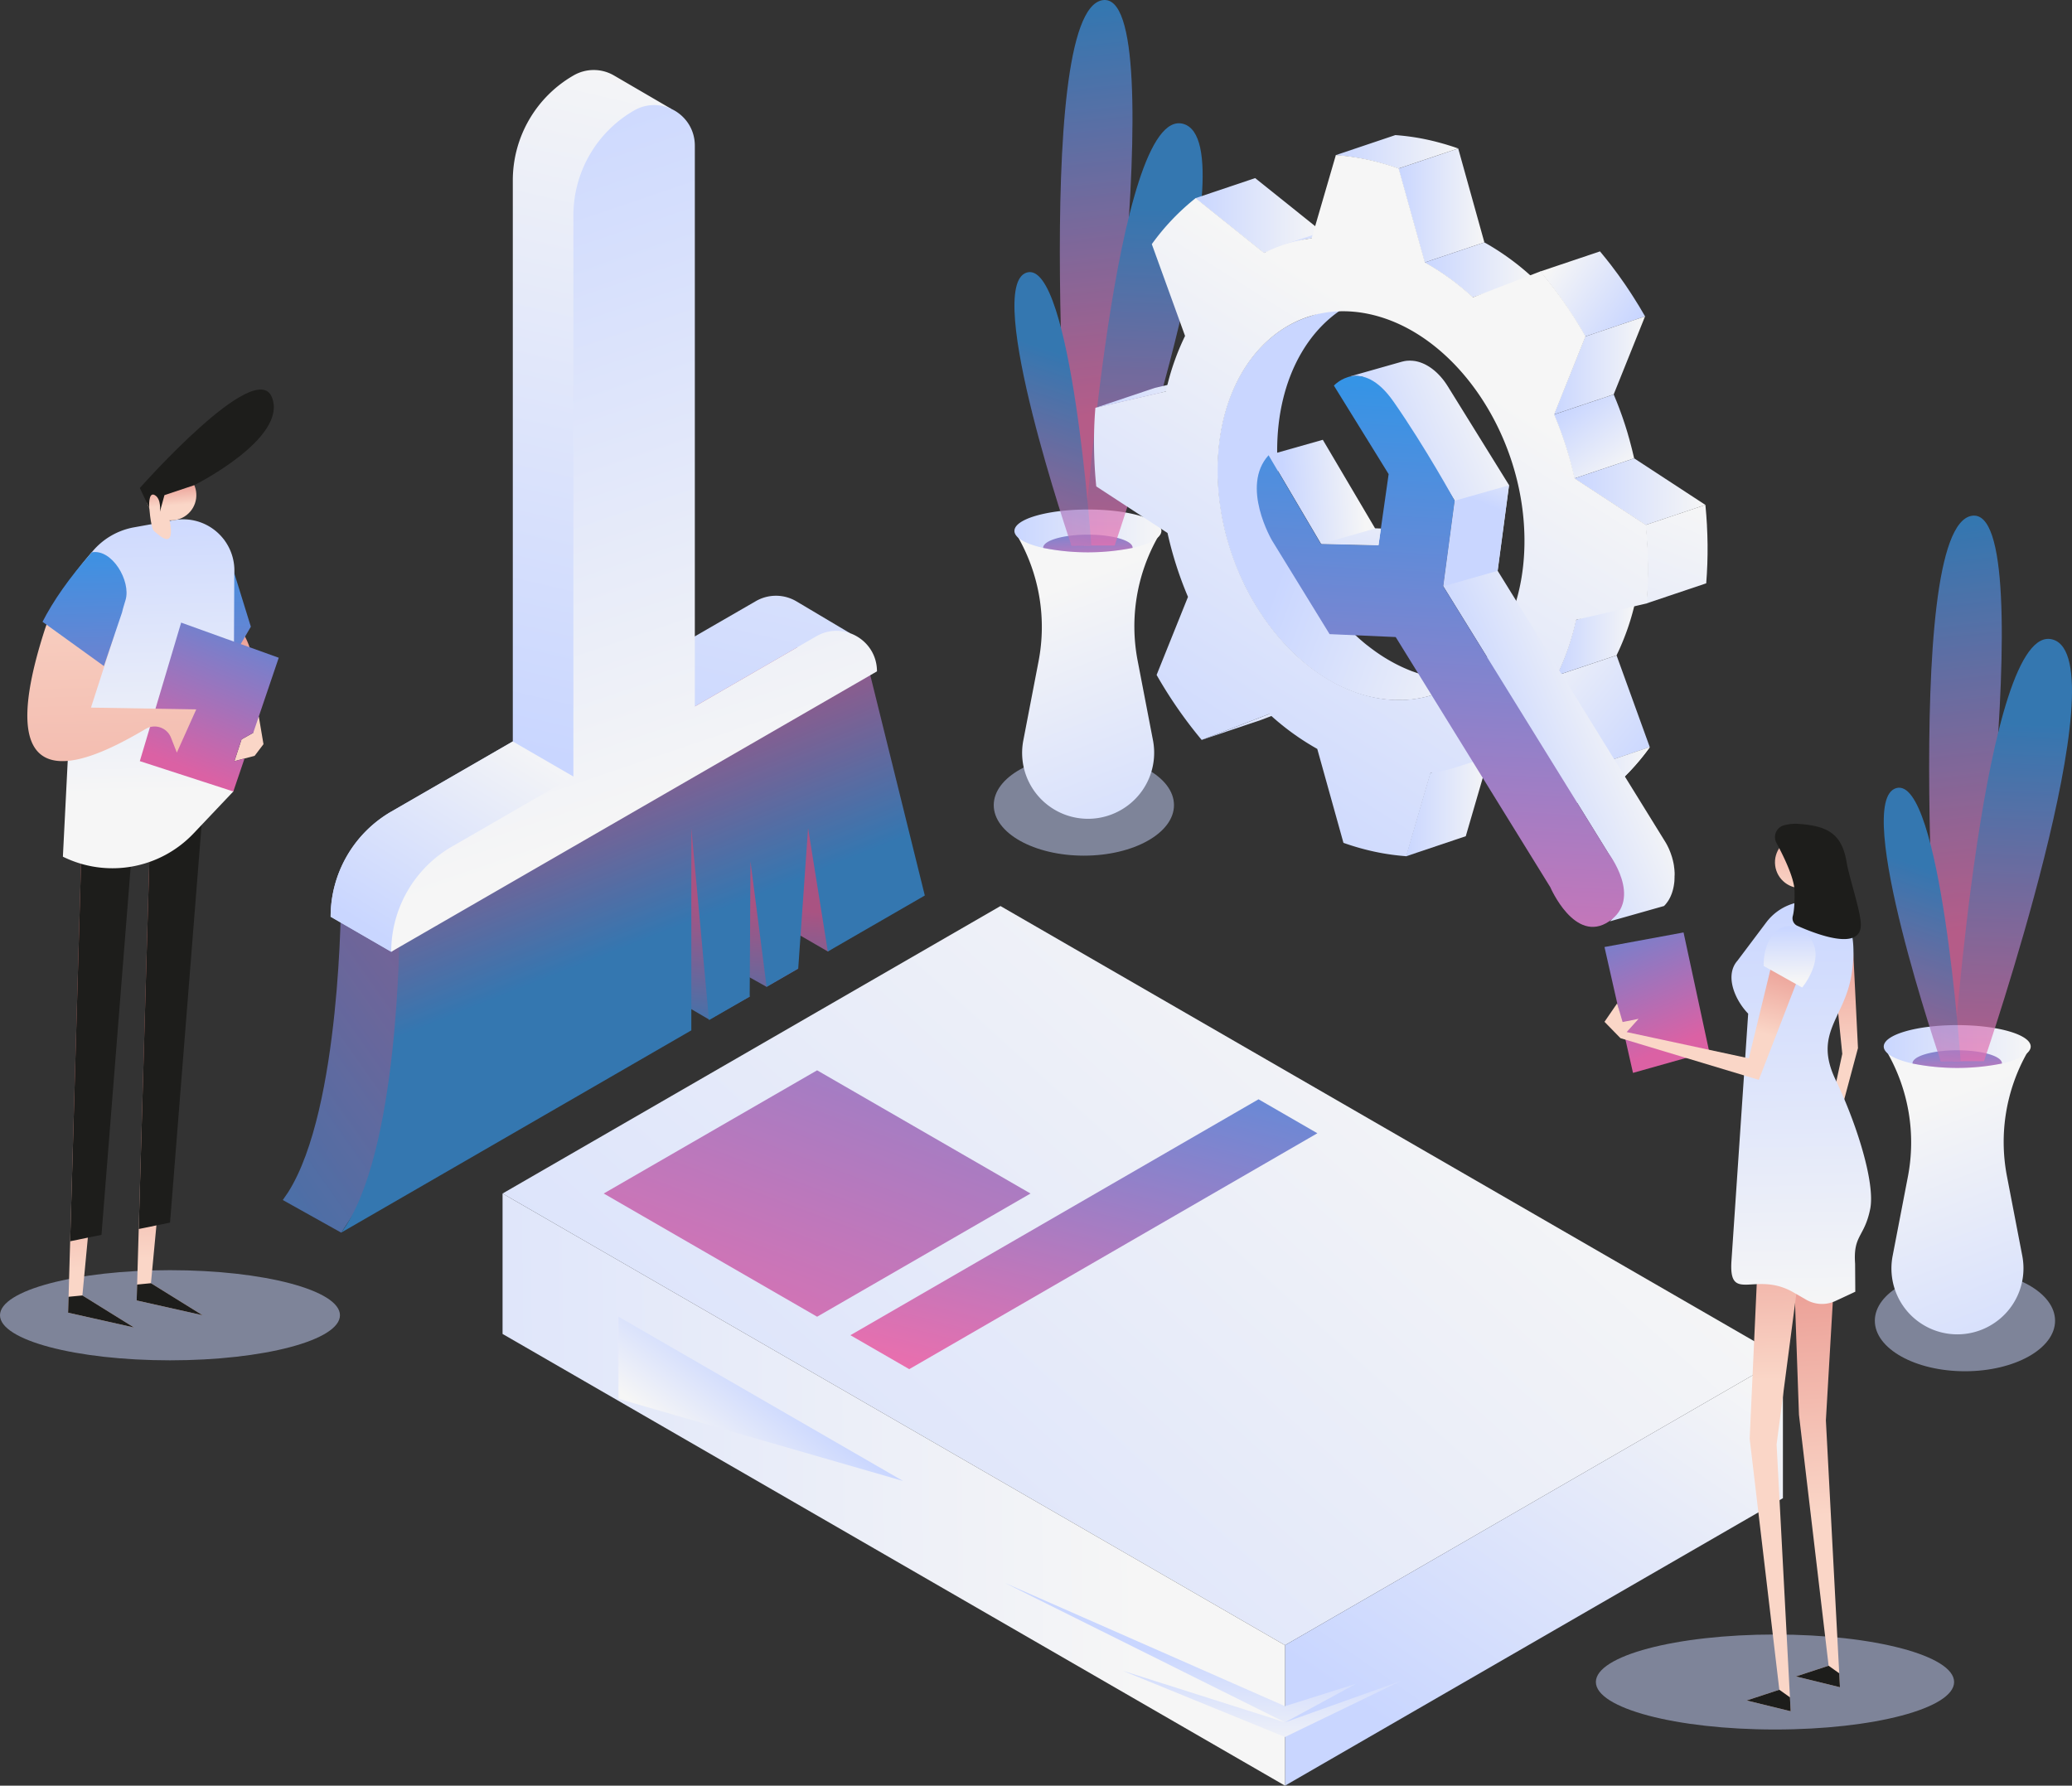 <svg xmlns="http://www.w3.org/2000/svg" xmlns:xlink="http://www.w3.org/1999/xlink" viewBox="0 0 1935.98 1668.5"><rect x="0" y="0" width="1935.98" height="1668.5" fill="#333333" stroke="none"/><defs><style>.cls-1{fill:url(#linear-gradient);}.cls-2{fill:url(#linear-gradient-2);}.cls-3{fill:url(#linear-gradient-3);}.cls-4{isolation:isolate;}.cls-13,.cls-5,.cls-60,.cls-71{opacity:0.5;mix-blend-mode:multiply;}.cls-5{fill:url(#linear-gradient-4);}.cls-6{fill:url(#linear-gradient-5);}.cls-7{fill:url(#linear-gradient-6);}.cls-8{fill:url(#linear-gradient-7);}.cls-9{opacity:0.7;}.cls-10{fill:url(#linear-gradient-8);}.cls-11{fill:url(#linear-gradient-9);}.cls-12{fill:url(#linear-gradient-10);}.cls-13{fill:url(#linear-gradient-11);}.cls-14{fill:url(#linear-gradient-12);}.cls-15{fill:url(#linear-gradient-13);}.cls-16{fill:url(#linear-gradient-14);}.cls-17{fill:url(#linear-gradient-15);}.cls-18{fill:url(#linear-gradient-16);}.cls-19{fill:url(#linear-gradient-17);}.cls-20{fill:url(#linear-gradient-18);}.cls-21{fill:url(#linear-gradient-19);}.cls-22{fill:url(#linear-gradient-20);}.cls-23{fill:url(#linear-gradient-21);}.cls-24{fill:url(#linear-gradient-22);}.cls-25{fill:url(#linear-gradient-23);}.cls-26{fill:url(#linear-gradient-24);}.cls-27{fill:url(#linear-gradient-25);}.cls-28{fill:url(#linear-gradient-26);}.cls-29{fill:url(#linear-gradient-27);}.cls-30{fill:url(#linear-gradient-28);}.cls-31{fill:url(#linear-gradient-29);}.cls-32{fill:url(#linear-gradient-30);}.cls-33{fill:url(#linear-gradient-31);}.cls-34{fill:url(#linear-gradient-32);}.cls-35{fill:url(#linear-gradient-33);}.cls-36{fill:url(#linear-gradient-34);}.cls-37{fill:url(#linear-gradient-35);}.cls-38{fill:url(#linear-gradient-36);}.cls-39{fill:url(#linear-gradient-37);}.cls-40{fill:url(#linear-gradient-38);}.cls-41{fill:url(#linear-gradient-39);}.cls-42{fill:url(#linear-gradient-40);}.cls-43{clip-path:url(#clip-path);}.cls-44{fill:url(#linear-gradient-43);}.cls-45{fill:url(#linear-gradient-44);}.cls-46{clip-path:url(#clip-path-2);}.cls-47{clip-path:url(#clip-path-3);}.cls-48{fill:url(#linear-gradient-49);}.cls-49{fill:url(#linear-gradient-50);}.cls-50{fill:url(#linear-gradient-51);}.cls-51{fill:url(#linear-gradient-52);}.cls-52{fill:url(#linear-gradient-53);}.cls-53{fill:url(#linear-gradient-54);}.cls-54{fill:url(#linear-gradient-55);}.cls-55{fill:url(#linear-gradient-56);}.cls-56{fill:url(#linear-gradient-57);}.cls-57{fill:url(#linear-gradient-58);}.cls-58{fill:url(#linear-gradient-59);}.cls-59{fill:url(#linear-gradient-60);}.cls-60{fill:url(#linear-gradient-61);}.cls-61{fill:url(#linear-gradient-62);}.cls-62{fill:#1d1d1b;}.cls-63{fill:url(#linear-gradient-63);}.cls-64{fill:url(#linear-gradient-64);}.cls-65{fill:url(#linear-gradient-65);}.cls-66{fill:url(#linear-gradient-66);}.cls-67{fill:url(#linear-gradient-67);}.cls-68{fill:url(#linear-gradient-68);}.cls-69{fill:url(#linear-gradient-69);}.cls-70{fill:url(#linear-gradient-70);}.cls-71{fill:url(#linear-gradient-71);}.cls-72{fill:url(#linear-gradient-72);}.cls-73{fill:url(#linear-gradient-73);}.cls-74{fill:url(#linear-gradient-74);}.cls-75{fill:url(#linear-gradient-75);}.cls-76{fill:url(#linear-gradient-76);}.cls-77{fill:url(#linear-gradient-77);}.cls-78{fill:url(#linear-gradient-78);}.cls-79{fill:url(#linear-gradient-79);}</style><linearGradient id="linear-gradient" x1="-9883.04" y1="1172.03" x2="-9786.19" y2="1172.03" gradientTransform="matrix(-1, 0, 0, 1, -7416.04, 0)" gradientUnits="userSpaceOnUse"><stop offset="0" stop-color="#f6f6f6"/><stop offset="1" stop-color="#c9d6ff"/></linearGradient><linearGradient id="linear-gradient-2" x1="-9869.88" y1="1038.82" x2="-9796.09" y2="1038.82" xlink:href="#linear-gradient"/><linearGradient id="linear-gradient-3" x1="-9773.41" y1="695.2" x2="-9672.62" y2="695.2" xlink:href="#linear-gradient"/><linearGradient id="linear-gradient-4" x1="2848.03" y1="1745.24" x2="2846.17" y2="1723.51" gradientTransform="matrix(-1, 0, 0, 1, 4678.15, -443)" xlink:href="#linear-gradient"/><linearGradient id="linear-gradient-5" x1="2868.78" y1="1469.95" x2="2753.06" y2="1773.71" gradientTransform="matrix(-1, 0, 0, 1, 5603.67, 0)" xlink:href="#linear-gradient"/><linearGradient id="linear-gradient-6" x1="2780.76" y1="1420.85" x2="2918.05" y2="1420.85" gradientTransform="matrix(-1, 0, 0, 1, 5603.67, 0)" xlink:href="#linear-gradient"/><linearGradient id="linear-gradient-7" x1="2851.6" y1="1397.56" x2="2848.01" y2="1461.05" gradientTransform="matrix(-1, 0, 0, 1, 5603.67, 0)" gradientUnits="userSpaceOnUse"><stop offset="0" stop-color="#3494e6"/><stop offset="1" stop-color="#ec6ead"/></linearGradient><linearGradient id="linear-gradient-8" x1="2866.4" y1="933.62" x2="2826.47" y2="1310.56" xlink:href="#linear-gradient-7"/><linearGradient id="linear-gradient-9" x1="2791.92" y1="1117.84" x2="2804.7" y2="1443.68" xlink:href="#linear-gradient-7"/><linearGradient id="linear-gradient-10" x1="2862.9" y1="1257.97" x2="2929.99" y2="1460.82" xlink:href="#linear-gradient-7"/><linearGradient id="linear-gradient-11" x1="3671.28" y1="1263.46" x2="3669.42" y2="1241.74" gradientTransform="matrix(-1, 0, 0, 1, 4678.15, -443)" xlink:href="#linear-gradient"/><linearGradient id="linear-gradient-12" x1="3681.03" y1="988.17" x2="3565.31" y2="1291.93" gradientTransform="matrix(-1, 0, 0, 1, 5603.67, 0)" xlink:href="#linear-gradient"/><linearGradient id="linear-gradient-13" x1="3593" y1="939.07" x2="3730.3" y2="939.07" gradientTransform="matrix(-1, 0, 0, 1, 5603.67, 0)" xlink:href="#linear-gradient"/><linearGradient id="linear-gradient-14" x1="3663.85" y1="915.78" x2="3660.26" y2="979.27" xlink:href="#linear-gradient-7"/><linearGradient id="linear-gradient-15" x1="3678.65" y1="451.84" x2="3638.72" y2="828.78" xlink:href="#linear-gradient-7"/><linearGradient id="linear-gradient-16" x1="3604.17" y1="636.07" x2="3616.95" y2="961.9" xlink:href="#linear-gradient-7"/><linearGradient id="linear-gradient-17" x1="3675.15" y1="776.2" x2="3742.24" y2="979.04" xlink:href="#linear-gradient-7"/><linearGradient id="linear-gradient-18" x1="1323.62" y1="907.57" x2="445.96" y2="1882.93" gradientTransform="matrix(1, 0, 0, 1, 0, 0)" xlink:href="#linear-gradient"/><linearGradient id="linear-gradient-19" x1="1589.54" y1="1244.42" x2="1320.93" y2="1629.7" gradientTransform="matrix(1, 0, 0, 1, 0, 0)" xlink:href="#linear-gradient"/><linearGradient id="linear-gradient-20" x1="1065.63" y1="1388.8" x2="-120.47" y2="1404.48" gradientTransform="matrix(1, 0, 0, 1, 0, 0)" xlink:href="#linear-gradient"/><linearGradient id="linear-gradient-21" x1="1119.75" y1="1638.14" x2="1123.24" y2="1543.33" gradientTransform="matrix(1, 0, 0, 1, 0, 0)" xlink:href="#linear-gradient"/><linearGradient id="linear-gradient-22" x1="665.51" y1="1366.53" x2="721.34" y2="1293.25" gradientTransform="matrix(1, 0, 0, 1, 0, 0)" xlink:href="#linear-gradient"/><linearGradient id="linear-gradient-23" x1="987.2" y1="522.85" x2="680.11" y2="1335.95" gradientTransform="matrix(1, 0, 0, 1, 0, 0)" xlink:href="#linear-gradient-7"/><linearGradient id="linear-gradient-24" x1="1087.59" y1="862.78" x2="970.68" y2="1316.44" gradientTransform="matrix(1, 0, 0, 1, 0, 0)" xlink:href="#linear-gradient-7"/><linearGradient id="linear-gradient-25" x1="668.8" y1="1584.73" x2="1213.94" y2="1198.96" gradientTransform="translate(369.04)" gradientUnits="userSpaceOnUse"><stop offset="0" stop-color="#3494e6"/><stop offset="1" stop-color="#db61a4"/></linearGradient><linearGradient id="linear-gradient-26" x1="1274.26" y1="1421.83" x2="1286.43" y2="1292.23" gradientTransform="translate(-556.48 -443)" xlink:href="#linear-gradient-25"/><linearGradient id="linear-gradient-27" x1="1221.76" y1="1416.9" x2="1233.93" y2="1287.3" gradientTransform="translate(-556.48 -443)" xlink:href="#linear-gradient-25"/><linearGradient id="linear-gradient-28" x1="1178.21" y1="1412.81" x2="1190.38" y2="1283.21" gradientTransform="translate(-556.48 -443)" xlink:href="#linear-gradient-25"/><linearGradient id="linear-gradient-29" x1="1124.15" y1="1335.87" x2="1048.18" y2="1143.73" xlink:href="#linear-gradient-25"/><linearGradient id="linear-gradient-30" x1="1258.85" y1="512.5" x2="1108.42" y2="1158.93" gradientTransform="translate(369.04)" xlink:href="#linear-gradient"/><linearGradient id="linear-gradient-31" x1="1046.58" y1="1126.21" x2="922.96" y2="1324.3" gradientTransform="translate(369.04)" xlink:href="#linear-gradient"/><linearGradient id="linear-gradient-32" x1="1154.52" y1="1214.53" x2="922.16" y2="529.38" gradientTransform="translate(369.04)" xlink:href="#linear-gradient"/><linearGradient id="linear-gradient-33" x1="-9583" y1="1112.97" x2="-9464.01" y2="1112.97" gradientTransform="matrix(-1, 0, 0, 1, -8341.56, -443)" xlink:href="#linear-gradient"/><linearGradient id="linear-gradient-34" x1="-9486.53" y1="807.15" x2="-9364.71" y2="807.15" gradientTransform="matrix(-1, 0, 0, 1, -8341.56, -443)" xlink:href="#linear-gradient"/><linearGradient id="linear-gradient-35" x1="-9733.76" y1="1194.87" x2="-9655.22" y2="1194.87" gradientTransform="matrix(-1, 0, 0, 1, -8341.56, -443)" xlink:href="#linear-gradient"/><linearGradient id="linear-gradient-36" x1="-9578.26" y1="644.42" x2="-9458.44" y2="644.42" gradientTransform="matrix(-1, 0, 0, 1, -8341.56, -443)" xlink:href="#linear-gradient"/><linearGradient id="linear-gradient-37" x1="2371.05" y1="969.07" x2="2154.39" y2="889.43" gradientTransform="matrix(1, 0, 0, 1, 0, 0)" xlink:href="#linear-gradient"/><linearGradient id="linear-gradient-38" x1="-9778.15" y1="1146.12" x2="-9704.15" y2="1146.12" xlink:href="#linear-gradient"/><linearGradient id="linear-gradient-39" x1="-9622.66" y1="659.44" x2="-9540.47" y2="659.44" xlink:href="#linear-gradient"/><linearGradient id="linear-gradient-40" x1="-9765.15" y1="1047.16" x2="-9889.83" y2="1148.46" gradientTransform="matrix(-1, 0, 0, 1, -8341.56, -443)" xlink:href="#linear-gradient"/><clipPath id="clip-path" transform="translate(-925.52 -443)"><path class="cls-1" d="M2370.14,1203l55.89-18.8a216.89,216.89,0,0,0,41-43.06l-55.89,18.8A217.18,217.18,0,0,1,2370.14,1203Z"/></clipPath><linearGradient id="linear-gradient-43" x1="-9728.51" y1="635" x2="-9648.15" y2="635" gradientTransform="matrix(-1, 0, 0, 1, -8341.56, -443)" xlink:href="#linear-gradient"/><linearGradient id="linear-gradient-44" x1="-9704.04" y1="584.87" x2="-9589.41" y2="584.87" xlink:href="#linear-gradient"/><clipPath id="clip-path-2" transform="translate(-925.52 -443)"><path class="cls-2" d="M2380.05,1074.14l55.89-18.8a230.21,230.21,0,0,0,17.9-51.85l-55.89,18.8A230.7,230.7,0,0,1,2380.05,1074.14Z"/></clipPath><clipPath id="clip-path-3" transform="translate(-925.52 -443)"><path class="cls-3" d="M2301.48,720.91l55.89-18.8a238.46,238.46,0,0,0-44.91-32.62l-55.89,18.8A238.46,238.46,0,0,1,2301.48,720.91Z"/></clipPath><linearGradient id="linear-gradient-49" x1="-9858.12" y1="884.04" x2="-9807.98" y2="822.76" xlink:href="#linear-gradient"/><linearGradient id="linear-gradient-50" x1="-9935" y1="902.41" x2="-9812.54" y2="902.41" gradientTransform="matrix(-1, 0, 0, 1, -8341.56, -443)" xlink:href="#linear-gradient"/><linearGradient id="linear-gradient-51" x1="-9928.26" y1="907.92" x2="-9781.31" y2="1281.96" xlink:href="#linear-gradient"/><linearGradient id="linear-gradient-52" x1="-9790.98" y1="691.16" x2="-9868.91" y2="744.59" xlink:href="#linear-gradient"/><linearGradient id="linear-gradient-53" x1="-9878.62" y1="784.47" x2="-9793.41" y2="784.47" gradientTransform="matrix(-1, 0, 0, 1, -8341.56, -443)" xlink:href="#linear-gradient"/><linearGradient id="linear-gradient-54" x1="2286.85" y1="788.84" x2="2016.32" y2="1215.73" gradientTransform="matrix(1, 0, 0, 1, 0, 0)" xlink:href="#linear-gradient"/><linearGradient id="linear-gradient-55" x1="1273.74" y1="459.44" x2="1199.95" y2="464.12" gradientTransform="matrix(1, 0, 0, 1, 0, 0)" xlink:href="#linear-gradient"/><linearGradient id="linear-gradient-56" x1="2404.12" y1="1012.22" x2="2287" y2="1061.41" gradientTransform="matrix(1, 0, 0, 1, 0, 0)" xlink:href="#linear-gradient"/><linearGradient id="linear-gradient-57" x1="2287.05" y1="801.35" x2="2252.15" y2="1441.7" gradientTransform="matrix(1, 0, 0, 1, 0, 0)" xlink:href="#linear-gradient-7"/><linearGradient id="linear-gradient-58" x1="1414.23" y1="414.92" x2="1390.81" y2="472.31" gradientTransform="matrix(1, 0, 0, 1, 0, 0)" xlink:href="#linear-gradient"/><linearGradient id="linear-gradient-59" x1="1282.9" y1="438.22" x2="1240.33" y2="576.26" gradientTransform="matrix(1, 0, 0, 1, 0, 0)" xlink:href="#linear-gradient"/><linearGradient id="linear-gradient-60" x1="1153.68" y1="1094.58" x2="1153.24" y2="1010.19" gradientUnits="userSpaceOnUse"><stop offset="0" stop-color="#fad6c7"/><stop offset="1" stop-color="#e4857f"/></linearGradient><linearGradient id="linear-gradient-61" x1="158.82" y1="957.83" x2="158.82" y2="1140.32" gradientTransform="matrix(1, 0, 0, 1, 0, 0)" xlink:href="#linear-gradient"/><linearGradient id="linear-gradient-62" x1="-5706.4" y1="1630.7" x2="-5699.92" y2="1442.89" gradientTransform="matrix(-1, 0, 0, 1, -5535.76, -455.8)" xlink:href="#linear-gradient-60"/><linearGradient id="linear-gradient-63" x1="-5642.4" y1="1642.45" x2="-5635.92" y2="1454.63" gradientTransform="matrix(-1, 0, 0, 1, -5535.76, -455.8)" xlink:href="#linear-gradient-60"/><linearGradient id="linear-gradient-64" x1="-5735.85" y1="940.89" x2="-5745.37" y2="1319.23" gradientTransform="matrix(-1, 0, 0, 1, -5535.76, -455.8)" xlink:href="#linear-gradient-25"/><linearGradient id="linear-gradient-65" x1="-5682.86" y1="1195.52" x2="-5674.77" y2="908.94" gradientTransform="matrix(-1, 0, 0, 1, -4610.24, -12.8)" xlink:href="#linear-gradient"/><linearGradient id="linear-gradient-66" x1="249.12" y1="527.2" x2="170.06" y2="717.34" gradientTransform="matrix(1, 0, 0, 1, 0, 0)" xlink:href="#linear-gradient-25"/><linearGradient id="linear-gradient-67" x1="-5689.61" y1="927.81" x2="-5689.61" y2="908.73" gradientTransform="matrix(-1, 0, 0, 1, -4610.24, -12.8)" xlink:href="#linear-gradient-60"/><linearGradient id="linear-gradient-68" x1="1086.21" y1="915.39" x2="1083.78" y2="887.06" gradientTransform="translate(768.35 -471.91) rotate(37.2)" xlink:href="#linear-gradient-60"/><linearGradient id="linear-gradient-69" x1="-5642.19" y1="959.88" x2="-5659.2" y2="1635.94" gradientTransform="matrix(-1, 0, 0, 1, -4610.24, -12.8)" xlink:href="#linear-gradient-60"/><linearGradient id="linear-gradient-70" x1="-5618.56" y1="953.04" x2="-5627.89" y2="1323.94" gradientTransform="matrix(-1, 0, 0, 1, -4610.24, -12.8)" xlink:href="#linear-gradient-25"/><linearGradient id="linear-gradient-71" x1="-223.43" y1="1728.94" x2="-223.43" y2="1921.24" gradientTransform="translate(1881.9 -443)" xlink:href="#linear-gradient"/><linearGradient id="linear-gradient-72" x1="-6604.13" y1="1242.41" x2="-6675.84" y2="1419.58" gradientTransform="matrix(-1, 0, 0, 1, -5110.36, -443)" xlink:href="#linear-gradient-25"/><linearGradient id="linear-gradient-73" x1="-6405.72" y1="1009" x2="-6374.88" y2="856.36" gradientTransform="matrix(-0.99, -0.16, -0.16, 0.99, -4444.19, -1035.41)" xlink:href="#linear-gradient-60"/><linearGradient id="linear-gradient-74" x1="-6812.98" y1="1859.48" x2="-6797.16" y2="1537.84" gradientTransform="matrix(-1, 0, 0, 1, -5110.36, -443)" xlink:href="#linear-gradient-60"/><linearGradient id="linear-gradient-75" x1="-6769.92" y1="1732.32" x2="-6765.7" y2="1483.44" gradientTransform="matrix(-1, 0, 0, 1, -5110.36, -443)" xlink:href="#linear-gradient-60"/><linearGradient id="linear-gradient-76" x1="-6794.36" y1="1667.76" x2="-6788.55" y2="1275.29" gradientTransform="matrix(-1, 0, 0, 1, -4184.84, 0)" xlink:href="#linear-gradient"/><linearGradient id="linear-gradient-77" x1="-205.15" y1="1088.87" x2="-199.6" y2="959.96" gradientTransform="matrix(0.97, 0.23, -0.23, 0.97, 3044.53, 268.04)" xlink:href="#linear-gradient-60"/><linearGradient id="linear-gradient-78" x1="-5901.08" y1="743.95" x2="-5899.36" y2="645.42" gradientTransform="matrix(-0.96, -0.28, -0.28, 0.96, -3866.73, -1416.21)" xlink:href="#linear-gradient-60"/><linearGradient id="linear-gradient-79" x1="-6782.84" y1="1359.84" x2="-6781.97" y2="1310.39" gradientTransform="matrix(-1, 0, 0, 1, -4184.84, 0)" xlink:href="#linear-gradient"/></defs><title>cleaning</title><g class="cls-4"><g id="Layer_1" data-name="Layer 1"><ellipse class="cls-5" cx="1835.96" cy="1234.08" rx="84.2" ry="47.2"/><path class="cls-6" d="M2822.91,1420.85l-3.19,5.63a169.34,169.34,0,0,0-19,115.57l14.34,74.46a61.57,61.57,0,0,1-29.84,65l-.22.13a61.57,61.57,0,0,1-61.42-.09h0a61.57,61.57,0,0,1-29.68-65l14.26-74.05a169.36,169.36,0,0,0-19.48-116.42l-3.06-5.32Z" transform="translate(-925.52 -443)"/><path class="cls-7" d="M2685.61,1420.86c0,6.47,10.53,12.21,26.88,15.87a212.89,212.89,0,0,0,83.56,0c16.33-3.66,26.86-9.4,26.86-15.87,0-11.06-30.73-20-68.65-20S2685.61,1409.8,2685.61,1420.86Z" transform="translate(-925.52 -443)"/><path class="cls-8" d="M2712.48,1436.55a1.09,1.09,0,0,0,0,.18,212.89,212.89,0,0,0,83.56,0,1.09,1.09,0,0,0,0-.18c0-6.74-18.71-12.19-41.8-12.19S2712.48,1429.81,2712.48,1436.55Z" transform="translate(-925.52 -443)"/><g class="cls-9"><path class="cls-10" d="M2738.86,1434.56s-38.28-499,29.08-509.62-8.13,509.37-8.13,509.37Z" transform="translate(-925.52 -443)"/><path class="cls-11" d="M2779.27,1434.56s128.49-375.37,64.24-394-93,394-93,394Z" transform="translate(-925.52 -443)"/><path class="cls-12" d="M2738.86,1434.56s-83.2-243.07-41.6-255.15,60.2,255.15,60.2,255.15Z" transform="translate(-925.52 -443)"/></g><ellipse class="cls-13" cx="1012.71" cy="752.31" rx="84.2" ry="47.2"/><path class="cls-14" d="M2010.66,939.07l-3.19,5.63a169.41,169.41,0,0,0-19,115.57l14.34,74.46a61.6,61.6,0,0,1-29.83,65.06l-.23.12a61.57,61.57,0,0,1-61.42-.08h0a61.58,61.58,0,0,1-29.67-65l14.25-74a169.37,169.37,0,0,0-19.48-116.42l-3.06-5.32Z" transform="translate(-925.52 -443)"/><path class="cls-15" d="M1873.36,939.08c0,6.47,10.54,12.21,26.88,15.87a212.89,212.89,0,0,0,83.56,0c16.33-3.66,26.86-9.4,26.86-15.87,0-11.06-30.72-20-68.65-20S1873.36,928,1873.36,939.08Z" transform="translate(-925.52 -443)"/><path class="cls-16" d="M1900.23,954.77a1,1,0,0,0,0,.18,212.89,212.89,0,0,0,83.56,0,1,1,0,0,0,0-.18c0-6.74-18.71-12.19-41.8-12.19S1900.23,948,1900.23,954.77Z" transform="translate(-925.52 -443)"/><g class="cls-9"><path class="cls-17" d="M1926.61,952.78s-38.28-499,29.09-509.62-8.14,509.37-8.14,509.37Z" transform="translate(-925.52 -443)"/><path class="cls-18" d="M1967,952.78s128.49-375.37,64.24-394-93,394-93,394Z" transform="translate(-925.52 -443)"/><path class="cls-19" d="M1926.61,952.78s-83.2-243.07-41.6-255.15,60.2,255.15,60.2,255.15Z" transform="translate(-925.52 -443)"/></g><polygon class="cls-20" points="1200.64 1537.28 1665.88 1268.69 934.8 846.59 469.57 1115.2 1200.64 1537.28"/><polygon class="cls-21" points="1665.87 1399.89 1665.88 1268.69 1200.64 1537.28 1200.65 1668.5 1665.87 1399.89"/><polygon class="cls-22" points="469.57 1115.2 469.57 1246.41 1200.65 1668.5 1200.64 1537.28 469.57 1115.2"/><polygon class="cls-23" points="1200.64 1594.23 938.96 1479.08 1200.65 1609.33 1048.89 1561.08 1200.64 1623.02 1308.87 1570.68 1200.65 1609.33 1266.99 1573.3 1200.64 1594.23"/><polygon class="cls-24" points="577.9 1230.31 577.91 1307.04 843.75 1383.8 577.9 1230.31"/><polygon class="cls-25" points="564.1 1115.2 763.48 1000.09 962.87 1115.21 763.48 1230.32 564.1 1115.2"/><polygon class="cls-26" points="794.58 1247.6 1175.92 1027.16 1230.89 1058.9 849.55 1279.32 794.58 1247.6"/><g class="cls-9"><path class="cls-27" d="M1680.53,1028.83l-436.36,251.94s.22,197.86-49.42,276.23l-5,7.28,54.55,30.47,65.63-99.91,207-119.59,0-189,16.53,179.43,38-22,.72-126.38,15.09,117.26,29.54-17.06,9.21-131.28,18.47,115.3,90.62-52.31Z" transform="translate(-925.52 -443)"/><polygon class="cls-28" points="658.39 822.43 773.51 889.06 802.16 869.24 748.27 749.92 658.39 822.43"/><polygon class="cls-29" points="602.06 858.23 716.29 922.1 745.83 905.04 695.64 785 602.06 858.23"/><polygon class="cls-30" points="554.17 889.26 662.56 952.65 700.48 931.23 640.87 755.64 554.17 889.26"/><path class="cls-31" d="M1298.72,1311.25s.24,211-54.43,283.5l327.17-189,0-189L1588,1396.18l38-22,.72-126.39,15.09,117.26,29.54-17.06,9.2-131.27L1699,1332.06l90.62-52.31-54.56-220.45Z" transform="translate(-925.52 -443)"/></g><path class="cls-32" d="M1719.69,1034.63l-31.35,36-17.94-22.76-166.28,96-2.07,21.82-35.15,27.75-175.84,138.88-56.61-32.75a113.47,113.47,0,0,1,56.75-98.29l113.46-65.51V611.57a113.2,113.2,0,0,1,56.61-98,37.59,37.59,0,0,1,38,0l53.46,31.16v84.79l-34.56,366v74.76l113.45-65.51a37.53,37.53,0,0,1,37.83,0Z" transform="translate(-925.52 -443)"/><path class="cls-33" d="M1466.9,1193.47l-175.84,138.88-56.61-32.75a113.47,113.47,0,0,1,56.75-98.29l113.46-65.51,56.61,32.78Z" transform="translate(-925.52 -443)"/><path class="cls-34" d="M1517.87,546.3h0c25.27-14.59,56.87,3.65,56.87,32.84v523.93l113.46-65.51c25.21-14.56,56.73,3.63,56.73,32.75h0l-453.87,262h0a113.48,113.48,0,0,1,56.73-98.28l113.48-65.51V644.34A113.19,113.19,0,0,1,1517.87,546.3Z" transform="translate(-925.52 -443)"/><polygon class="cls-35" points="1122.45 691.48 1178.34 672.68 1241.44 648.46 1185.54 667.26 1122.45 691.48"/><polygon class="cls-36" points="1089.08 365.88 1144.97 347.08 1079.04 362.43 1023.15 381.23 1089.08 365.88"/><polygon class="cls-37" points="1313.65 800.14 1369.55 781.34 1392.19 703.59 1336.3 722.39 1313.65 800.14"/><polygon class="cls-38" points="1180.8 236.43 1236.7 217.63 1172.77 166.41 1116.88 185.21 1180.8 236.43"/><path class="cls-39" d="M2147.06,739.31l55.89-18.8c-50.25,16.9-84.88,72.45-84.08,145.81,0,1.58.05,3.15.1,4.73,0,.52.05,1,.07,1.55,0,1.06.08,2.11.13,3.16,0,.21,0,.42,0,.63.11,2,.25,4,.41,6,0,.46.07.92.11,1.38.18,2.09.38,4.18.62,6.26,0,.38.09.76.13,1.13.22,1.87.47,3.74.73,5.6.06.38.1.76.16,1.14.3,2.07.64,4.13,1,6.19.09.52.19,1,.28,1.56.24,1.3.48,2.6.74,3.91.1.53.21,1.07.32,1.61q.51,2.55,1.08,5.07l.06.24q.6,2.66,1.26,5.28l.4,1.54q.49,1.92,1,3.84l.45,1.65c.35,1.22.7,2.44,1.06,3.65l.39,1.31q.75,2.46,1.55,4.9c.1.3.2.61.31.92.43,1.31.88,2.62,1.33,3.93.19.54.39,1.08.58,1.63.39,1.08.79,2.17,1.19,3.25.21.56.43,1.13.64,1.7.42,1.11.86,2.21,1.3,3.31.19.49.38,1,.58,1.47.64,1.57,1.28,3.13,1.95,4.69l.09.2c.64,1.49,1.3,3,2,4.43.22.49.45,1,.68,1.46.49,1.06,1,2.12,1.48,3.16.25.53.51,1,.76,1.58.57,1.16,1.15,2.32,1.73,3.47.22.42.43.85.64,1.27.8,1.54,1.6,3.07,2.43,4.59.13.25.27.5.41.75.7,1.27,1.4,2.54,2.12,3.8.27.48.55.95.83,1.43.62,1.07,1.25,2.14,1.88,3.2.26.43.52.87.79,1.3,1,1.64,2,3.25,3,4.85.18.29.37.58.56.87.89,1.37,1.8,2.74,2.72,4.09.25.37.5.75.76,1.12q1.61,2.34,3.26,4.63l.58.78c1,1.31,1.94,2.62,2.92,3.91l.75,1c1.6,2.07,3.24,4.11,4.9,6.11l.56.67c1.69,2,3.42,4,5.16,5.92l.52.58q2.68,2.94,5.44,5.74l.44.45c1.89,1.91,3.8,3.76,5.75,5.57l.37.35c1.09,1,2.19,2,3.29,3l.61.53c.91.8,1.82,1.58,2.74,2.36l1.18,1c.74.61,1.48,1.22,2.23,1.82l1.34,1c.7.56,1.41,1.11,2.12,1.65l1.4,1.06,2.15,1.58,1.38,1c.76.54,1.53,1.07,2.29,1.59.43.29.85.59,1.28.87.94.64,1.89,1.25,2.85,1.86l.74.49c1.21.76,2.42,1.51,3.64,2.23l1,.59c.89.52,1.78,1,2.68,1.54.45.26.91.5,1.37.75.78.43,1.57.86,2.35,1.27l1.5.77,2.3,1.15,1.51.73c.79.37,1.57.74,2.36,1.09q.74.35,1.47.66c.85.38,1.72.75,2.58,1.1l1.26.53q1.89.77,3.78,1.47l.09,0c1.3.48,2.59.93,3.9,1.37l1.27.41c.89.29,1.77.58,2.66.84.44.14.87.26,1.3.38,1.11.33,2.23.64,3.35.93l1.31.34c1.48.37,3,.73,4.48,1s2.86.57,4.28.82l1.35.22c1,.16,2,.32,2.94.45l1.53.2c.94.12,1.88.23,2.82.32l1.46.14c1,.1,2.11.17,3.16.23l1,.07c1.51.08,3,.12,4.5.13h1.16c1.16,0,2.32,0,3.47-.05l1.26,0c1.47-.06,2.94-.15,4.4-.27l.22,0c1.39-.12,2.78-.28,4.15-.45l1.35-.19c.88-.12,1.76-.26,2.63-.41l1.37-.23,2.88-.57,1-.21c1.28-.29,2.56-.6,3.82-.93l.78-.22c1-.27,2-.56,3-.86s1.81-.56,2.7-.86h0l-55.89,18.8c-.75.25-1.5.5-2.25.73l-.45.13c-1,.3-2,.59-3,.86l-.79.22c-1.27.33-2.54.64-3.82.93l-1,.21c-1,.2-1.91.39-2.87.57l-1.38.23c-.87.15-1.74.29-2.62.41l-.82.13c-.17,0-.36,0-.53.06-1.37.17-2.75.33-4.13.45l-.24,0q-2.19.18-4.41.27l-1.25.05c-1.15,0-2.3,0-3.46,0h-1.17c-1.49,0-3,0-4.5-.13h-.18l-.84-.06c-1-.06-2.1-.13-3.15-.23l-1.47-.14c-.94-.09-1.87-.2-2.8-.32l-1.54-.2c-1-.13-2-.29-2.94-.45l-1.35-.22c-1.42-.25-2.85-.52-4.29-.82s-3-.68-4.48-1l-1.3-.34c-1.12-.29-2.24-.6-3.35-.93l-.81-.22-.49-.16c-.89-.26-1.77-.55-2.66-.84l-1.28-.41c-1.3-.44-2.6-.89-3.89-1.37l0,0c-1.28-.47-2.55-1-3.82-1.49l-1.26-.53c-.87-.36-1.73-.72-2.58-1.09l-1.47-.67c-.79-.35-1.58-.72-2.36-1.09l-1.52-.73-2.3-1.15-1.49-.77c-.78-.41-1.57-.84-2.35-1.27l-1.38-.75c-.89-.5-1.78-1-2.67-1.54l-1-.59c-1.21-.72-2.43-1.47-3.63-2.23l-.74-.48-2.86-1.87-1.26-.86c-.77-.53-1.54-1.06-2.3-1.6l-1.38-1-2.15-1.58c-.47-.35-.94-.7-1.4-1.06l-2.12-1.64-1.35-1.07c-.74-.59-1.48-1.2-2.21-1.81l-1.19-1c-.92-.77-1.82-1.55-2.72-2.34l-.63-.55c-1.11-1-2.2-2-3.29-3l-.15-.14-.23-.22c-1.94-1.81-3.86-3.66-5.74-5.57l-.44-.45c-1.84-1.87-3.66-3.78-5.44-5.74l-.52-.58q-2.62-2.89-5.16-5.92l-.56-.67c-1.66-2-3.3-4-4.9-6.11-.09-.11-.18-.21-.26-.32s-.33-.44-.49-.65c-1-1.3-2-2.6-2.93-3.92l-.57-.77q-1.65-2.29-3.26-4.63l-.77-1.12c-.91-1.35-1.82-2.72-2.71-4.09l-.57-.87q-1.53-2.4-3-4.84l-.28-.44-.51-.87c-.64-1.06-1.27-2.13-1.89-3.2l-.82-1.43c-.72-1.26-1.42-2.52-2.12-3.8-.14-.25-.28-.5-.41-.75-.83-1.52-1.63-3.05-2.43-4.59-.22-.42-.43-.85-.64-1.28-.59-1.15-1.16-2.3-1.73-3.46l-.39-.79c-.13-.26-.24-.52-.37-.79-.5-1-1-2.1-1.49-3.16-.22-.49-.45-1-.67-1.46-.67-1.47-1.32-2.94-2-4.43l-.09-.2q-1-2.34-1.95-4.69c-.2-.49-.39-1-.58-1.46-.44-1.11-.88-2.21-1.3-3.33l-.31-.78-.33-.92c-.4-1.07-.8-2.15-1.19-3.24l-.58-1.63c-.45-1.3-.89-2.6-1.33-3.91-.1-.31-.21-.63-.32-1q-.8-2.43-1.54-4.88l-.39-1.35c-.36-1.2-.72-2.4-1.06-3.61-.06-.24-.14-.47-.2-.71s-.17-.64-.26-1c-.35-1.27-.69-2.55-1-3.82-.14-.52-.27-1-.4-1.55q-.66-2.62-1.26-5.27c0-.1,0-.19-.07-.29q-.55-2.51-1.07-5c-.11-.54-.22-1.08-.32-1.62-.26-1.3-.51-2.6-.74-3.91-.06-.34-.13-.67-.19-1l-.09-.54c-.36-2.05-.69-4.12-1-6.19-.06-.38-.11-.76-.16-1.14-.26-1.86-.51-3.73-.73-5.6,0-.38-.09-.75-.13-1.13-.24-2.08-.44-4.17-.62-6.26l-.12-1.39c-.15-2-.29-4-.4-5.93l0-.46a1.09,1.09,0,0,1,0-.18c-.05-1-.09-2.08-.13-3.13,0-.53-.05-1-.07-1.58,0-1.58-.08-3.15-.1-4.73C2062.17,811.76,2096.81,756.21,2147.06,739.31Z" transform="translate(-925.52 -443)"/><g class="cls-4"><path class="cls-40" d="M2288.1,1159.29l55.89-18.8a143,143,0,0,0,18.12-7.54l-55.89,18.8A143.57,143.57,0,0,1,2288.1,1159.29Z" transform="translate(-925.52 -443)"/></g><g class="cls-4"><path class="cls-41" d="M2180.32,653.09l-55.89,18.8a140.59,140.59,0,0,1,26.29-6.1l55.89-18.8A140.59,140.59,0,0,0,2180.32,653.09Z" transform="translate(-925.52 -443)"/></g><polygon class="cls-42" points="1485.59 716.9 1541.48 698.1 1510.42 612.34 1454.53 631.14 1485.59 716.9"/><g class="cls-4"><path class="cls-1" d="M2370.14,1203l55.89-18.8a216.89,216.89,0,0,0,41-43.06l-55.89,18.8A217.18,217.18,0,0,1,2370.14,1203Z" transform="translate(-925.52 -443)"/><g class="cls-43"><g class="cls-4"><path class="cls-1" d="M2370.14,1203l55.89-18.8a216.89,216.89,0,0,0,41-43.06l-55.89,18.8A217.18,217.18,0,0,1,2370.14,1203Z" transform="translate(-925.52 -443)"/></g></g></g><polygon class="cls-44" points="1331.05 245.29 1386.94 226.49 1362.48 138.72 1306.59 157.51 1331.05 245.29"/><path class="cls-45" d="M2218.88,596.28q-2.72-.78-5.45-1.5c-.87-.23-1.74-.48-2.62-.7q-4-1-8.1-1.89a216.64,216.64,0,0,0-29.34-4.16l55.89-18.8a216.42,216.42,0,0,1,29.34,4.16q4.07.87,8.1,1.89c.88.22,1.75.47,2.63.7q2.73.72,5.44,1.5c.36.1.72.19,1.07.3,1.1.32,2.18.67,3.27,1l2.16.67q3.38,1.08,6.73,2.26l-55.9,18.8c-2.23-.79-4.48-1.54-6.73-2.26l-2.14-.67C2221.78,597.14,2220.33,596.7,2218.88,596.28Z" transform="translate(-925.52 -443)"/><g class="cls-4"><path class="cls-2" d="M2380.05,1074.14l55.89-18.8a230.21,230.21,0,0,0,17.9-51.85l-55.89,18.8A230.7,230.7,0,0,1,2380.05,1074.14Z" transform="translate(-925.52 -443)"/><g class="cls-46"><g class="cls-4"><path class="cls-2" d="M2380.05,1074.14l55.89-18.8a230.21,230.21,0,0,0,17.9-51.85l-55.89,18.8A230.7,230.7,0,0,1,2380.05,1074.14Z" transform="translate(-925.52 -443)"/></g></g></g><g class="cls-4"><path class="cls-3" d="M2301.48,720.91l55.89-18.8a238.46,238.46,0,0,0-44.91-32.62l-55.89,18.8A238.46,238.46,0,0,1,2301.48,720.91Z" transform="translate(-925.52 -443)"/><g class="cls-47"><g class="cls-4"><path class="cls-3" d="M2301.48,720.91l55.89-18.8a238.46,238.46,0,0,0-44.91-32.62l-55.89,18.8A238.46,238.46,0,0,1,2301.48,720.91Z" transform="translate(-925.52 -443)"/></g></g></g><path class="cls-48" d="M2393.82,879q-.72-2.81-1.48-5.59c-.35-1.26-.71-2.51-1.07-3.77s-.69-2.39-1-3.58-.8-2.59-1.2-3.89-.74-2.36-1.12-3.54-.85-2.57-1.28-3.85-.79-2.34-1.19-3.5-.91-2.55-1.37-3.82-.84-2.31-1.27-3.46c-.57-1.54-1.17-3.06-1.76-4.59-.3-.75-.58-1.5-.88-2.25q-1.36-3.42-2.8-6.8l55.89-18.8q1.44,3.38,2.8,6.8c.3.75.58,1.5.88,2.25.48,1.24,1,2.48,1.45,3.73.11.28.21.57.31.86.44,1.15.85,2.31,1.27,3.46s.92,2.54,1.37,3.81.8,2.35,1.2,3.53.86,2.55,1.27,3.83.75,2.37,1.12,3.55.81,2.58,1.2,3.88.7,2.39,1,3.58c.26.9.53,1.79.79,2.69.09.36.18.72.28,1.08q.76,2.79,1.48,5.61c.23.9.48,1.79.7,2.7q1,4.15,2,8.36l-55.9,18.8c-.62-2.8-1.28-5.58-2-8.36C2394.29,880.79,2394.05,879.89,2393.82,879Z" transform="translate(-925.52 -443)"/><polygon class="cls-49" points="1537.55 490.57 1593.44 471.77 1526.87 428.26 1470.97 447.06 1537.55 490.57"/><path class="cls-50" d="M2464.93,961.56c0-1-.09-2-.13-3.06-.08-2-.16-4-.27-6s-.27-4.25-.42-6.38c-.07-1-.13-2.08-.21-3.12-.25-3.16-.52-6.32-.83-9.47l55.89-18.8c.31,3.15.59,6.3.83,9.47.08,1,.14,2.11.21,3.16.15,2.11.3,4.23.42,6.34l0,.49c.1,1.83.17,3.67.24,5.5,0,1,.1,2,.13,3,.1,3,.17,6,.21,9,.13,12.41-.32,24.53-1.27,36.35l-55.89,18.8c1-11.82,1.4-23.94,1.26-36.35C2465.1,967.59,2465,964.57,2464.93,961.56Z" transform="translate(-925.52 -443)"/><path class="cls-51" d="M2395.68,739.23c-.66-1-1.34-2.08-2-3.11q-2-3.09-4.07-6.14l-1.93-2.85q-2.64-3.84-5.36-7.6l-.75-1.06c-2.06-2.84-4.16-5.63-6.28-8.4-1.15-1.5-2.31-3-3.47-4.44-.59-.75-1.17-1.51-1.77-2.25-1.8-2.25-3.62-4.49-5.47-6.69h0l55.9-18.8c1.84,2.2,3.66,4.44,5.47,6.69.59.74,1.17,1.5,1.76,2.24,1,1.26,2,2.51,3,3.78l.5.67c2.12,2.77,4.22,5.56,6.28,8.4.26.35.5.71.75,1.06q2.72,3.75,5.36,7.6l1.93,2.85q2.06,3,4.07,6.14,1,1.54,2,3.12c1.38,2.16,2.74,4.33,4.08,6.53.4.65.82,1.29,1.22,1.94.14.24.27.48.42.71q2.68,4.46,5.28,9l-55.89,18.8q-2.59-4.53-5.28-9c-.54-.9-1.1-1.78-1.64-2.67Q2397.75,742.48,2395.68,739.23Z" transform="translate(-925.52 -443)"/><polygon class="cls-52" points="1451.84 387.34 1507.74 368.54 1537.05 295.61 1481.16 314.41 1451.84 387.34"/><path class="cls-53" d="M2464.22,1006.81q1.43-17.71,1.26-36.34c-.14-12.4-.86-24.76-2.07-37l-66.57-43.51a344,344,0,0,0-19.13-59.72L2407,757.28a413.6,413.6,0,0,0-42.1-60.72l-63.1,24.21a238.59,238.59,0,0,0-44.91-32.62l-24.46-87.77a237,237,0,0,0-29.4-8.33,216.19,216.19,0,0,0-29.34-4.16l-22.65,77.76a140.38,140.38,0,0,0-44.39,13.64l-63.93-51.21a215.2,215.2,0,0,0-41,43.06l31.06,85.76a229.86,229.86,0,0,0-17.9,51.85L1949,824.09c-1,11.82-1.4,23.94-1.26,36.33s.85,24.78,2.07,37.05L2016.39,941a344,344,0,0,0,19.13,59.72l-29.32,72.93a415.8,415.8,0,0,0,42.11,60.72l63.1-24.22a238.08,238.08,0,0,0,44.9,32.62l24.47,87.77a235.12,235.12,0,0,0,29.39,8.33,216.56,216.56,0,0,0,29.35,4.16l22.64-77.76a140.26,140.26,0,0,0,44.4-13.64l63.93,51.22a217.13,217.13,0,0,0,41-43.06L2380.39,1074a230.21,230.21,0,0,0,17.9-51.85Zm-255.64,87.65c-79.13-16.82-144.17-110.6-145.26-209.47s62.19-165.38,141.32-148.56S2348.81,847,2349.9,945.9,2287.72,1111.28,2208.58,1094.46Z" transform="translate(-925.52 -443)"/><polygon class="cls-54" points="1235.98 410.94 1185.37 425.28 1234.28 508.17 1288.06 509.43 1338.67 495.08 1284.89 493.82 1235.98 410.94"/><path class="cls-55" d="M2490.22,1260.92v-.12c0-.66,0-1.32,0-2s-.06-1.15-.11-1.73a1.34,1.34,0,0,0,0-.2.49.49,0,0,0,0-.12c-.05-.71-.12-1.42-.2-2.13-.05-.47-.12-1-.19-1.42,0-.17,0-.34-.07-.52s0-.24,0-.36c-.12-.82-.27-1.64-.42-2.47-.05-.23-.11-.46-.15-.69s-.13-.59-.2-.89-.16-.77-.25-1.16-.27-1-.4-1.48-.23-.91-.37-1.36c0-.19-.09-.38-.15-.57-.18-.59-.39-1.17-.59-1.75s-.34-1.06-.53-1.59c-.29-.81-.62-1.61-.95-2.41-.19-.47-.37-.94-.57-1.4-.43-1-.89-1.93-1.37-2.88-.14-.28-.26-.56-.41-.84-.62-1.19-1.28-2.36-2-3.51a1.4,1.4,0,0,0-.1-.16l-156.3-252.8,10.65-80h0L2278.28,804c-.76-1.22-1.55-2.39-2.35-3.53-.08-.11-.15-.23-.22-.34l-.42-.57c-.56-.77-1.14-1.52-1.72-2.25l-.12-.16c-.13-.16-.27-.3-.4-.46-.45-.55-.9-1.09-1.36-1.61-.1-.11-.19-.23-.28-.34l-.42-.44-1.08-1.15-.41-.43c-.11-.12-.24-.23-.36-.35-.31-.32-.63-.62-.94-.92s-.33-.33-.5-.48l-.34-.31-.87-.77-.53-.47h0c-.56-.47-1.13-.93-1.7-1.37l-.39-.29-.18-.14c-.37-.27-.73-.55-1.1-.81l-.93-.64-.72-.47-.65-.4-.72-.44-.28-.17c-.44-.25-.88-.5-1.32-.73l-.31-.17c-.52-.27-1-.52-1.56-.77L2256,783c-.56-.25-1.12-.5-1.68-.72h0l-.44-.17c-.42-.16-.83-.32-1.25-.46l-.23-.08h0c-.5-.17-1-.32-1.52-.47l-.36-.1-1.44-.36-.45-.09c-.49-.1-1-.19-1.46-.27l-.21,0-1.08-.13c-.23,0-.45-.07-.68-.09l-.34,0c-.6,0-1.2-.07-1.8-.08h-.07c-.69,0-1.38,0-2.06.06h-.16c-.49,0-1,.08-1.47.14h0l-1.14.17-.67.12h0c-.38.08-.76.18-1.13.27s-.64.14-1,.23l-32.48,9.21-18.13,5.14h0c.42-.12.85-.21,1.27-.31s.54-.14.81-.19c.6-.12,1.2-.22,1.81-.29h0c.55-.07,1.09-.12,1.64-.15s1.36-.06,2-.06h0c.62,0,1.24,0,1.87.09l1,.11c.36,0,.72.08,1.08.14.55.08,1.11.18,1.66.29h0c.51.11,1,.24,1.54.37v34.6h35.26l50.07,81h0l-10.65,80,156.3,252.79c.74,1.2,1.44,2.43,2.09,3.68.14.27.27.56.41.83.47,1,.94,1.91,1.37,2.88.2.47.38.94.57,1.41.33.79.66,1.59,1,2.4.19.53.36,1.07.53,1.6.26.77.52,1.54.74,2.32.13.45.25.9.37,1.35.23.88.46,1.76.65,2.64.07.3.13.6.2.9.24,1.17.45,2.35.62,3.52,0,.17,0,.34.07.51.17,1.23.31,2.46.4,3.68a1.27,1.27,0,0,1,0,.2c.1,1.28.15,2.56.16,3.82v.19c0,1.24,0,2.48-.11,3.7,0,.11,0,.21,0,.32-.08,1.17-.2,2.33-.35,3.47l-.06.38c-.16,1.13-.36,2.23-.6,3.32,0,.12,0,.24-.08.36-.24,1.1-.53,2.17-.86,3.23,0,.09-.05.19-.08.28-.34,1-.71,2.06-1.12,3,0,.12-.09.23-.14.34-.39.95-.83,1.85-1.3,2.74l-.31.57a30.62,30.62,0,0,1-1.63,2.64c-.06.09-.13.17-.19.25a30.12,30.12,0,0,1-1.89,2.42c-.39.43-.78.84-1.18,1.23l50.62-14.34c.39-.39.79-.81,1.17-1.24l.29-.33c.56-.66,1.09-1.36,1.6-2.08a2.43,2.43,0,0,1,.2-.25v0c.46-.66.89-1.35,1.3-2,.11-.19.21-.39.31-.58s.21-.38.31-.57.26-.47.39-.72c.28-.57.55-1.15.81-1.75,0-.08.07-.17.11-.26l.13-.34c.16-.37.31-.74.45-1.12.21-.55.41-1.11.59-1.68l.08-.26c0-.09.05-.18.08-.27.12-.38.23-.75.34-1.13.15-.55.3-1.11.43-1.67,0-.15.06-.29.1-.44s0-.23.07-.35c.07-.29.13-.58.19-.87.11-.56.21-1.12.3-1.69,0-.25.08-.51.11-.76l.06-.38c0-.19.05-.38.08-.56.07-.58.13-1.16.19-1.75,0-.39.06-.78.08-1.17,0-.11,0-.21,0-.31l0-.29c0-.61.06-1.23.07-1.84s0-1.06,0-1.58Z" transform="translate(-925.52 -443)"/><path class="cls-56" d="M2110.82,868.38l48.91,82.88,53.78,1.26L2223,886l-51.14-82.69s25.56-28.31,55.79,15.07,57.09,92.54,57.09,92.54l-10.66,80,154.31,249.36s32.47,42.12.54,63.67-54.86-31.92-54.86-31.92L2229.6,1038.25l-61.78-2.73L2114,947.94S2084.31,897.38,2110.82,868.38Z" transform="translate(-925.52 -443)"/><polygon class="cls-57" points="1348.58 547.82 1399.26 533.38 1409.91 453.43 1359.24 467.87 1348.58 547.82"/><polygon class="cls-58" points="1284.89 493.82 1234.21 508.26 1287.99 509.52 1290.22 493.95 1284.89 493.82"/><path class="cls-59" d="M1171.71,1138.35l-8.28,10.89-9.43,2.48-9.46,2.47,6.68-20.35,10.92-6.11A272.85,272.85,0,0,1,1144,1085.1a168.67,168.67,0,0,1-7.76-34.36,97.65,97.65,0,0,1-.6-11.27,66.24,66.24,0,0,1,3-20.22,36.86,36.86,0,0,1,5.67,4.73,58.27,58.27,0,0,1,10.2,14,62.34,62.34,0,0,1,4.18,9.82,80.3,80.3,0,0,1,3.93,28.66c-1.29,41.42,4.73,36.17,4.73,36.17Z" transform="translate(-925.52 -443)"/><ellipse class="cls-60" cx="158.82" cy="1228.95" rx="158.82" ry="42.12"/><polygon class="cls-61" points="189.28 1228.95 141.04 1199.01 146.15 1145 184.37 742.63 141.74 727.84 140.55 768.98 129.62 1148.39 128.12 1200.27 127.69 1215.12 189.28 1228.95"/><polygon class="cls-62" points="129.62 1148.38 146.15 1144.99 158.88 1142.4 191.75 728.08 140.55 768.98 129.62 1148.38"/><polygon class="cls-62" points="128.12 1200.27 127.69 1215.12 189.28 1228.95 141.04 1199.01 128.12 1200.27"/><polygon class="cls-63" points="125.22 1240.39 76.98 1210.44 82.09 1156.43 120.31 754.06 77.68 739.27 76.49 780.41 65.56 1159.82 64.06 1211.7 63.62 1226.56 125.22 1240.39"/><polygon class="cls-62" points="65.56 1159.82 82.09 1156.43 94.82 1153.84 127.69 739.52 76.49 780.41 65.56 1159.82"/><polygon class="cls-62" points="64.06 1211.7 63.62 1226.56 125.22 1240.39 76.98 1210.44 64.06 1211.7"/><polygon class="cls-64" points="234.38 585.59 218.56 612.67 159.31 575.51 209.12 503.99 234.38 585.59"/><path class="cls-65" d="M1088.13,929l-37.39,6.73a65.83,65.83,0,0,0-54.18,64.48l-12.28,243.26h0a104.51,104.51,0,0,0,122.16-21.8l37.08-39.12.9-203.18A47.9,47.9,0,0,0,1088.13,929Z" transform="translate(-925.52 -443)"/><polygon class="cls-66" points="260.44 614.59 241.77 669.58 236.62 684.73 225.7 690.84 219.02 711.19 228.48 708.72 218 739.55 191.51 730.94 189.12 730.17 130.64 711.19 140.13 679.42 145.28 662.18 169.26 581.75 210.08 596.47 218.63 599.52 224.91 601.8 233.1 604.75 260.44 614.59"/><path class="cls-67" d="M1064.61,912.59s1.42,24.26,5.05,26.83,22.48,22.7,12.84-17.43S1064.61,912.59,1064.61,912.59Z" transform="translate(-925.52 -443)"/><circle class="cls-68" cx="1085.38" cy="905.73" r="23.59" transform="translate(-1252.27 397.42) rotate(-37.2)"/><path class="cls-62" d="M1107,896.35s87.62-43.78,72.65-82S1056.17,899,1056.17,899l8.81,18.53s-1.24-15.48,5.16-11.91,4.8,15.53,4.8,15.53l4.23-15.48Z" transform="translate(-925.52 -443)"/><path class="cls-69" d="M1085.29,1132.29l5.46,13.92,18.14-40.39-98.37-1.65,21.84-67.68-21.13-77.39c-21,23.81-37.12,51.33-43.86,72.21-57.18,177,51,118.25,94.27,92.79A16.45,16.45,0,0,1,1085.29,1132.29Z" transform="translate(-925.52 -443)"/><path class="cls-70" d="M965.25,1024l57.35,41.36,16.94-50.11c.9-4,2.17-7.79,3.31-11.67,5.19-17.58-12.62-48.07-31.62-44.49h0C990.19,982.91,975.25,1004.48,965.25,1024Z" transform="translate(-925.52 -443)"/><ellipse class="cls-71" cx="1658.47" cy="1571.64" rx="167.36" ry="44.38"/><polygon class="cls-72" points="1499.16 884.89 1573.03 871.26 1596.97 982.44 1525.79 1002.48 1499.16 884.89"/><polygon class="cls-73" points="1731.43 886.41 1736 979.29 1706.59 1089.22 1696.41 1100.24 1721.34 984.71 1711.08 883.26 1731.43 886.41"/><polygon class="cls-74" points="1719.17 1102.03 1706.02 1327.16 1719.17 1576.52 1677.99 1566.46 1708.57 1556.44 1680.87 1321.87 1673.13 1102.03 1719.17 1102.03"/><polygon class="cls-62" points="1718.49 1563.52 1708.57 1556.44 1677.99 1566.46 1719.17 1576.52 1718.49 1563.52"/><polygon class="cls-75" points="1689.47 1124.47 1659.97 1349.6 1673.13 1598.97 1631.94 1588.9 1662.52 1578.88 1634.82 1344.31 1644.84 1124.47 1689.47 1124.47"/><polygon class="cls-62" points="1672.44 1585.96 1662.52 1578.88 1631.94 1588.9 1673.13 1598.97 1672.44 1585.96"/><path class="cls-76" d="M2672.91,1572.8c-5.43,26.53-16,24-14.07,51l.18,26.09v.07l-18.54,8.65a29.63,29.63,0,0,1-27.18-1.08h0l-12.17-7c-35.38-20.48-60.6,11.19-57.8-29.6l15.6-230.78c-12.63-13.07-22.09-35.84-10-49.5l26.94-35.83a49.17,49.17,0,0,1,49.45-18.57l14.95,3.16s23.33,11.07,15.4,63.33c-6.32,41.7-36.2,55.24-15,99.32C2660.49,1493.39,2677.85,1548.74,2672.91,1572.8Z" transform="translate(-925.52 -443)"/><circle class="cls-77" cx="2608.05" cy="1248.67" r="24.06" transform="translate(-1060.68 -108.61) rotate(-7.15)"/><path class="cls-62" d="M2591.94,1214.28a11.46,11.46,0,0,0-6.55,16.42c5.72,10.54,16.65,32.25,16.86,44.68.15,8.69-.14,17.88-1.6,23.44a7.81,7.81,0,0,0,4.25,9.25c18.32,8.18,59.3,23.71,59.31-.94,0-12.37-10.89-44-13.29-58.46-4.39-26.53-17.75-33.63-43.24-35.72A42.16,42.16,0,0,0,2591.94,1214.28Z" transform="translate(-925.52 -443)"/><polygon class="cls-78" points="1680.29 913.63 1643.34 1009 1514.08 970.05 1499.16 954.76 1510.98 937.55 1516.08 954.97 1531 951.98 1519.89 964.35 1634.02 988.9 1657.15 893.76 1680.29 913.63"/><path class="cls-79" d="M2585.3,1313c-6,5.52-12,15.35-11.92,32.57l36,20.17s29.38-35.14-1.81-54.46C2600.58,1306.92,2591.35,1307.39,2585.3,1313Z" transform="translate(-925.52 -443)"/></g></g></svg>